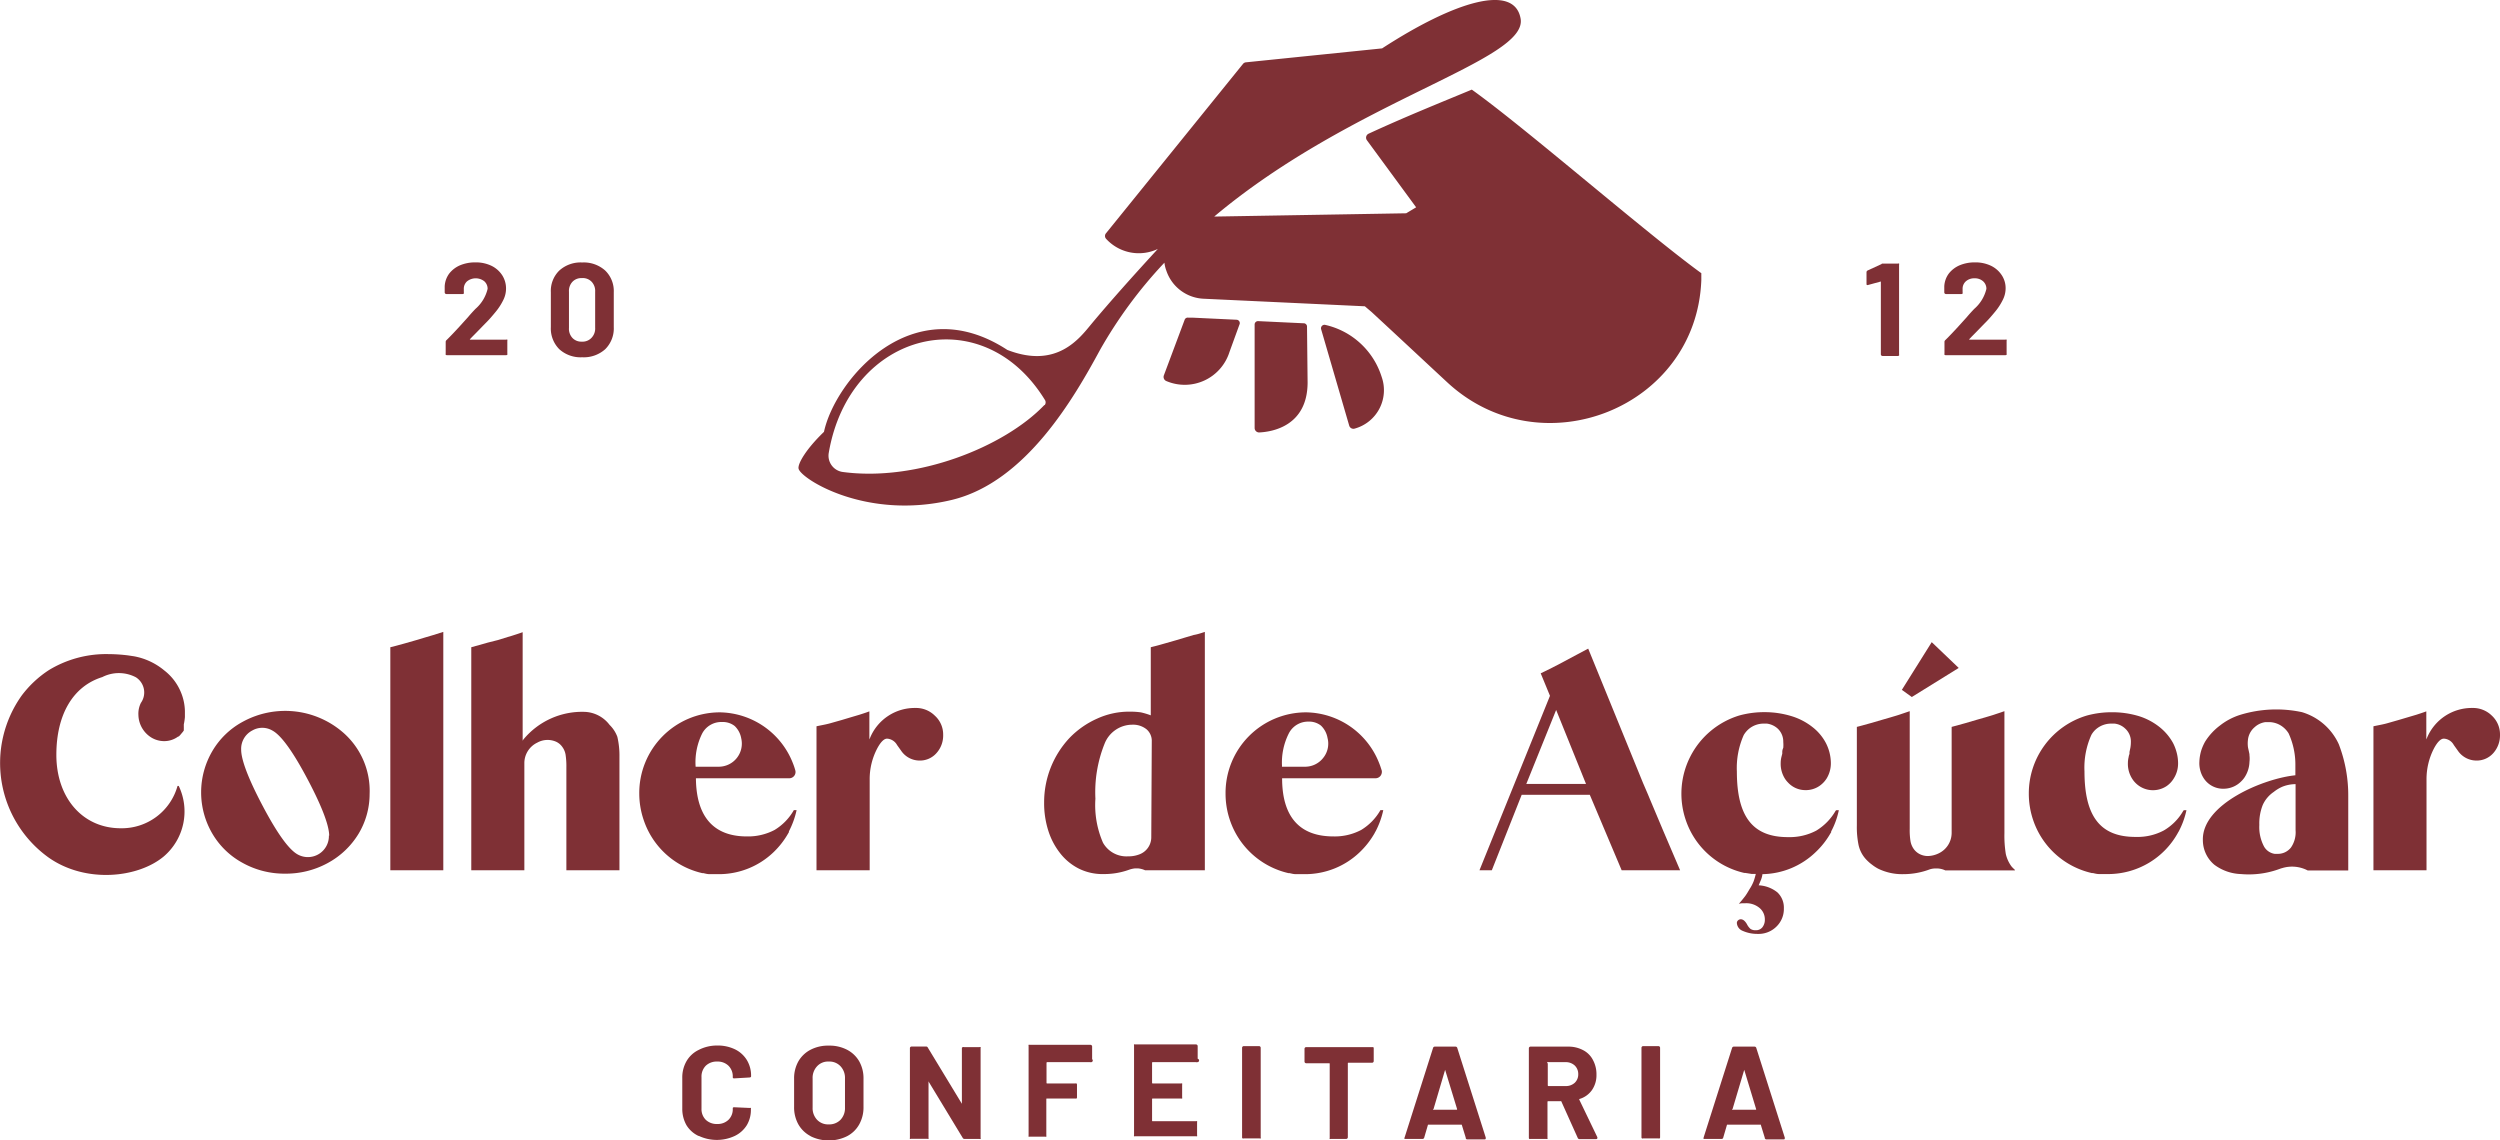 <svg xmlns="http://www.w3.org/2000/svg" viewBox="0 0 251.07 114.53"><defs><style>.cls-1{fill:#7f3035;}</style></defs><g id="Camada_2" data-name="Camada 2"><g id="Camada_1-2" data-name="Camada 1"><path class="cls-1" d="M70.15,114.08A2.82,2.82,0,0,1,68.94,113a3.33,3.33,0,0,1-.42-1.68v-3.06a3.27,3.27,0,0,1,.42-1.68,2.82,2.82,0,0,1,1.21-1.13A4,4,0,0,1,72,105a4,4,0,0,1,1.79.37A2.87,2.87,0,0,1,75,106.45a3,3,0,0,1,.43,1.61c0,.08,0,.13-.16.15l-1.55.09h0a.12.12,0,0,1-.13-.14,1.5,1.5,0,0,0-.43-1.13,1.55,1.55,0,0,0-1.13-.42,1.58,1.58,0,0,0-1.15.42,1.54,1.54,0,0,0-.43,1.13v3.19a1.51,1.51,0,0,0,.43,1.11,1.58,1.58,0,0,0,1.15.42,1.55,1.55,0,0,0,1.13-.42,1.47,1.47,0,0,0,.43-1.11c0-.1,0-.15.16-.15l1.55.07a.15.15,0,0,1,.11,0,.12.12,0,0,1,0,.09A3,3,0,0,1,75,113a2.89,2.89,0,0,1-1.21,1.08,4.25,4.25,0,0,1-3.6,0Z"/><path class="cls-1" d="M81.41,114.1a3,3,0,0,1-1.23-1.18,3.5,3.5,0,0,1-.43-1.76v-2.83a3.45,3.45,0,0,1,.43-1.74,3,3,0,0,1,1.23-1.17,3.79,3.79,0,0,1,1.82-.41,3.83,3.83,0,0,1,1.83.41,3,3,0,0,1,1.23,1.17,3.45,3.45,0,0,1,.43,1.74v2.83a3.5,3.5,0,0,1-.43,1.76,2.94,2.94,0,0,1-1.23,1.19,4.13,4.13,0,0,1-3.65,0Zm3-1.64a1.69,1.69,0,0,0,.45-1.23v-2.91a1.7,1.7,0,0,0-.45-1.24,1.52,1.52,0,0,0-1.18-.47,1.49,1.49,0,0,0-1.17.47,1.7,1.7,0,0,0-.45,1.24v2.91a1.69,1.69,0,0,0,.45,1.23,1.52,1.52,0,0,0,1.17.46A1.57,1.57,0,0,0,84.41,112.46Z"/><path class="cls-1" d="M96.7,105.16a.16.16,0,0,1,.11,0h1.55a.18.18,0,0,1,.12,0,.15.15,0,0,1,0,.11v9a.14.14,0,0,1,0,.11.15.15,0,0,1-.12,0H96.87a.2.2,0,0,1-.19-.11l-3.43-5.66s0,0,0,0a.06.06,0,0,0,0,.06l0,5.59a.14.14,0,0,1,0,.11.13.13,0,0,1-.11,0H91.49a.13.13,0,0,1-.11,0,.14.14,0,0,1,0-.11v-9a.17.17,0,0,1,.16-.16H93a.18.18,0,0,1,.18.11l3.42,5.64s0,0,0,0,0,0,0-.06v-5.56A.15.15,0,0,1,96.7,105.16Z"/><path class="cls-1" d="M109.61,106.67a.15.15,0,0,1-.11,0h-4.33a.07.07,0,0,0-.07.07v2a.06.06,0,0,0,.07.07H108a.15.15,0,0,1,.11,0,.18.18,0,0,1,.05.12v1.28a.14.14,0,0,1-.05.11.13.13,0,0,1-.11,0h-2.85a.06.06,0,0,0-.07.07v3.65a.14.14,0,0,1,0,.11.13.13,0,0,1-.12,0h-1.55a.13.13,0,0,1-.11,0,.14.14,0,0,1,0-.11v-9a.15.15,0,0,1,0-.11.16.16,0,0,1,.11,0h6.11a.17.17,0,0,1,.16.16v1.28A.17.17,0,0,1,109.61,106.67Z"/><path class="cls-1" d="M120.22,106.67a.15.15,0,0,1-.11,0h-4.35s-.06,0-.06.07v2s0,.07.06.07h2.85a.15.15,0,0,1,.11,0,.18.18,0,0,1,0,.12v1.28a.14.14,0,0,1,0,.11.13.13,0,0,1-.11,0h-2.85s-.06,0-.06.07v2.14c0,.05,0,.07.06.07h4.35a.15.15,0,0,1,.11,0,.18.18,0,0,1,0,.12v1.28a.14.14,0,0,1,0,.11.13.13,0,0,1-.11,0H114a.12.12,0,0,1-.11,0,.14.14,0,0,1,0-.11v-9a.16.16,0,0,1,0-.11.14.14,0,0,1,.11,0h6.12a.17.17,0,0,1,.16.16v1.28A.17.17,0,0,1,120.22,106.67Z"/><path class="cls-1" d="M124.79,114.33a.14.14,0,0,1-.05-.11v-9a.17.17,0,0,1,.16-.16h1.55a.17.17,0,0,1,.16.16v9a.14.14,0,0,1,0,.11.13.13,0,0,1-.11,0H124.9A.13.13,0,0,1,124.79,114.33Z"/><path class="cls-1" d="M137.91,105.16a.16.16,0,0,1,.05.11v1.3a.17.17,0,0,1-.16.16h-2.37c-.05,0-.07,0-.07.06v7.43a.17.17,0,0,1-.16.16h-1.55a.13.13,0,0,1-.11,0,.14.14,0,0,1,0-.11v-7.43a.05.05,0,0,0-.06-.06h-2.31a.17.17,0,0,1-.16-.16v-1.3a.17.17,0,0,1,.16-.16h6.68A.16.16,0,0,1,137.91,105.16Z"/><path class="cls-1" d="M147.2,114.25l-.4-1.3s0,0-.06,0h-3.26s0,0-.07,0l-.38,1.3a.17.17,0,0,1-.17.13h-1.69s-.09,0-.11,0a.13.13,0,0,1,0-.14l2.86-9a.18.18,0,0,1,.17-.13h2.08a.18.18,0,0,1,.18.13l2.86,9s0,0,0,.07,0,.12-.15.12h-1.68A.16.16,0,0,1,147.2,114.25Zm-3.26-2.8h2.33c.06,0,.07,0,.06-.08l-1.2-3.93s0,0,0,0,0,0,0,0l-1.16,3.93C143.88,111.43,143.9,111.45,143.94,111.45Z"/><path class="cls-1" d="M158.44,114.26l-1.65-3.67a.1.1,0,0,0-.08,0h-1.23s-.07,0-.07.07v3.61a.14.14,0,0,1,0,.11.13.13,0,0,1-.11,0H153.7a.13.13,0,0,1-.11,0,.14.14,0,0,1-.05-.11v-9a.17.17,0,0,1,.16-.16h3.79a3.12,3.12,0,0,1,1.49.35,2.29,2.29,0,0,1,1,1,3,3,0,0,1,.35,1.47,2.62,2.62,0,0,1-.45,1.54,2.34,2.34,0,0,1-1.26.9s-.05.05,0,.1l1.8,3.74a.27.27,0,0,1,0,.08c0,.07-.05.11-.14.11h-1.63A.2.2,0,0,1,158.44,114.26Zm-3-7.48V109s0,.07.07.07h1.73a1.29,1.29,0,0,0,.91-.33,1.15,1.15,0,0,0,.35-.86,1.18,1.18,0,0,0-.35-.87,1.3,1.3,0,0,0-.91-.34h-1.73A.06.06,0,0,0,155.41,106.78Z"/><path class="cls-1" d="M164.9,114.33a.14.14,0,0,1-.05-.11v-9a.17.17,0,0,1,.16-.16h1.55a.17.17,0,0,1,.16.16v9a.14.14,0,0,1-.05.11.13.13,0,0,1-.11,0H165A.13.13,0,0,1,164.9,114.33Z"/><path class="cls-1" d="M177.23,114.25l-.4-1.3a.06.06,0,0,0-.06,0h-3.26s0,0-.07,0l-.38,1.3a.16.16,0,0,1-.17.13h-1.68c-.06,0-.1,0-.12,0s0-.07,0-.14l2.86-9a.18.18,0,0,1,.18-.13h2.08a.18.18,0,0,1,.17.13l2.86,9a.15.15,0,0,1,0,.07c0,.08,0,.12-.14.12H177.4A.17.17,0,0,1,177.23,114.25Zm-3.26-2.8h2.34c.05,0,.07,0,.05-.08l-1.19-3.93s0,0,0,0,0,0,0,0l-1.17,3.93C173.91,111.43,173.93,111.45,174,111.45Z"/><path class="cls-1" d="M16.46,86c-2.59,2.18-7.86,2.74-11.58.12a11.68,11.68,0,0,1-2.7-16.27,10.74,10.74,0,0,1,2.74-2.56,11.07,11.07,0,0,1,5.94-1.6,16.84,16.84,0,0,1,2,.13l.6.09a6.63,6.63,0,0,1,3.05,1.43,5.33,5.33,0,0,1,1.65,2.16,5.23,5.23,0,0,1,.41,1.91c0,.19,0,.39,0,.61a5.84,5.84,0,0,1-.11.73l0,.11,0,.07,0,.1a.76.76,0,0,1,0,.11l0,.05,0,.09a.08.08,0,0,1,0,0l0,0a.59.59,0,0,0,0,.08l0,0,0,0,0,0-.09.13s0,0-.05.06l0,0-.21.25,0,0a1.37,1.37,0,0,1-.17.17h-.05l0,0h0a2.35,2.35,0,0,1-1.4.46,2.48,2.48,0,0,1-1.24-.33,2.74,2.74,0,0,1-1.35-2.3,2.42,2.42,0,0,1,.25-1.21,1.81,1.81,0,0,0-.5-2.57A3.67,3.67,0,0,0,10.27,68c-2.93.91-4.61,3.75-4.61,7.81,0,4.34,2.66,7.37,6.46,7.37a5.81,5.81,0,0,0,5.71-4.25l.12,0A5.94,5.94,0,0,1,16.46,86Z"/><path class="cls-1" d="M37.12,79.75a7.77,7.77,0,0,1-1.12,4,8.16,8.16,0,0,1-3.08,2.92,8.77,8.77,0,0,1-4.28,1.07,8.63,8.63,0,0,1-4.27-1.08,7.87,7.87,0,0,1-3.05-2.95,8.19,8.19,0,0,1,0-8.27,7.87,7.87,0,0,1,3.05-2.95,8.87,8.87,0,0,1,10,1A7.77,7.77,0,0,1,37.12,79.75Zm-4.06,4.19c0-1-.69-2.86-2.08-5.51-1.52-2.9-2.74-4.6-3.64-5.07a2,2,0,0,0-2,0,2.07,2.07,0,0,0-1.12,1.93c0,1,.7,2.87,2.11,5.55,1.5,2.86,2.72,4.55,3.62,5a2.11,2.11,0,0,0,3.08-1.94Z"/><path class="cls-1" d="M44.52,63.46V87.4H39.2V65l.26-.06h0l1.14-.31,1.12-.32.9-.27.88-.26Z"/><path class="cls-1" d="M62.21,76V87.4H56.88V77.06a7.71,7.71,0,0,0-.08-1.27,1.81,1.81,0,0,0-.33-.78,1.57,1.57,0,0,0-.6-.51,2.12,2.12,0,0,0-1.91.08,2.28,2.28,0,0,0-1.3,2.06V87.4H47.33V65l1.44-.4.2-.06L50,64.28l1-.31,0,0,.25-.07c.38-.12.79-.25,1.24-.41h0v7.76h0v3.14l.07-.12a7.65,7.65,0,0,1,6.14-2.78,3.29,3.29,0,0,1,2.52,1.31A3.25,3.25,0,0,1,62,74,8.34,8.34,0,0,1,62.21,76Z"/><path class="cls-1" d="M79.77,81.36H80a8.48,8.48,0,0,1-.77,2.13.56.56,0,0,0,0,.08l-.07.12a8.36,8.36,0,0,1-1.47,1.89,7.92,7.92,0,0,1-5.43,2.21h-.19l-.46,0-.34,0c-.24,0-.44-.06-.62-.1h-.11a8.11,8.11,0,0,1-5.9-5.35,8.26,8.26,0,0,1-.44-2.64,8.1,8.1,0,0,1,8-8.16h.13a8,8,0,0,1,7.3,5.11,6.59,6.59,0,0,1,.25.75.63.63,0,0,1-.62.76H69.89v0C69.92,82,71.65,84,75,84a5.7,5.7,0,0,0,2.79-.65,5.49,5.49,0,0,0,1.94-2ZM69.86,77v0H72.2a2.32,2.32,0,0,0,2.24-2.85h0l0,0a2.23,2.23,0,0,0-.66-1.24,1.93,1.93,0,0,0-1.27-.4,2.17,2.17,0,0,0-2,1.17A6.5,6.5,0,0,0,69.86,77Z"/><path class="cls-1" d="M94.72,73.8a2.63,2.63,0,0,1-.67,1.83,2.21,2.21,0,0,1-1.76.75,2.24,2.24,0,0,1-1.8-1l-.4-.56a1.24,1.24,0,0,0-1-.64c-.31,0-.65.34-1,1a6.61,6.61,0,0,0-.75,3.1V87.4H82V72.94c.34-.08,1-.19,1.4-.31l1.13-.32.9-.27.88-.26c.24-.08.61-.19,1-.34v2.82l.07-.16a4.85,4.85,0,0,1,4.56-3,2.67,2.67,0,0,1,1.94.77A2.54,2.54,0,0,1,94.72,73.8Z"/><path class="cls-1" d="M121,63.46V87.4H115a2.13,2.13,0,0,0-.73-.19H114a2.44,2.44,0,0,0-.62.14,7.32,7.32,0,0,1-2.5.43,5.35,5.35,0,0,1-2.52-.54,5.57,5.57,0,0,1-1.85-1.5,7.11,7.11,0,0,1-1.22-2.28,9.09,9.09,0,0,1-.43-2.87,9.44,9.44,0,0,1,2.54-6.47,8.83,8.83,0,0,1,2.76-1.94,7.72,7.72,0,0,1,3.3-.71,7.87,7.87,0,0,1,1.11.07,7.14,7.14,0,0,1,1,.3h0l0,0V65l.27-.07c.34-.08.72-.19,1.14-.31l1.12-.32.9-.27.88-.26C120.24,63.71,120.58,63.6,121,63.46Zm-5.33,11a1.52,1.52,0,0,0-.54-1.23,2.16,2.16,0,0,0-1.42-.45,3,3,0,0,0-2.78,1.91,13.07,13.07,0,0,0-.92,5.52,9.46,9.46,0,0,0,.76,4.42A2.7,2.7,0,0,0,113.29,86a3,3,0,0,0,1.17-.21h0a1.83,1.83,0,0,0,1.16-1.65Z"/><path class="cls-1" d="M138.65,81.36h.27a8.48,8.48,0,0,1-.77,2.13.56.56,0,0,0-.05.08l-.06.12a8.4,8.4,0,0,1-1.48,1.89,7.92,7.92,0,0,1-5.43,2.21h-.19l-.46,0-.33,0c-.25,0-.45-.06-.63-.1h-.11a8.13,8.13,0,0,1-5.9-5.35,8.25,8.25,0,0,1-.43-2.64,8.09,8.09,0,0,1,8-8.16h.13a8,8,0,0,1,7.3,5.11c.1.24.18.5.26.75a.67.67,0,0,1-.14.53.64.64,0,0,1-.49.23h-9.38v0c0,3.88,1.76,5.84,5.15,5.84a5.67,5.67,0,0,0,2.79-.65,5.49,5.49,0,0,0,1.94-2ZM128.74,77v0h2.34a2.3,2.3,0,0,0,1.81-.89,2.27,2.27,0,0,0,.43-2h0l0,0a2.23,2.23,0,0,0-.66-1.24,1.93,1.93,0,0,0-1.27-.4,2.17,2.17,0,0,0-1.95,1.17,6.5,6.5,0,0,0-.69,3.29Z"/><path class="cls-1" d="M168.73,87.4h-5.87l-3.2-7.58h-6.84l-3,7.58h-1.24l7.08-17.52-.93-2.26c1.19-.56,2.39-1.2,3.64-1.88l1.13-.6L165,78.62l.52,1.21.09.22.05.12C166,81,168,85.72,168.73,87.4Zm-15.45-8.67h6l-3-7.43v0l-2.92,7.24h0l-.05.12v0Z"/><path class="cls-1" d="M184.41,81.37h.26a8,8,0,0,1-.77,2.13.59.59,0,0,0,0,.08l-.07.11h0a8.13,8.13,0,0,1-1.48,1.88A7.88,7.88,0,0,1,177,87.79a2.41,2.41,0,0,1-.14.55l-.24.57a3.25,3.25,0,0,1,1.88.71,2.1,2.1,0,0,1,.65,1.61,2.46,2.46,0,0,1-.75,1.83,2.54,2.54,0,0,1-1.87.73,3.64,3.64,0,0,1-1.55-.32.9.9,0,0,1-.55-.78.34.34,0,0,1,.12-.26.4.4,0,0,1,.27-.11c.23,0,.43.17.62.49a1.53,1.53,0,0,0,.36.48.87.87,0,0,0,.52.13.81.81,0,0,0,.67-.29,1.22,1.22,0,0,0,.25-.79,1.49,1.49,0,0,0-.55-1.17,2.07,2.07,0,0,0-1.38-.46H175a1.71,1.71,0,0,0-.37.06c.27-.31.46-.55.6-.73s.29-.43.47-.74a4.29,4.29,0,0,0,.41-.78,6.72,6.72,0,0,0,.22-.75h-.07l-.33,0-.63-.1h-.11a8.1,8.1,0,0,1-5.9-5.34,8.21,8.21,0,0,1,5.4-10.48,9.43,9.43,0,0,1,2.53-.33,9.23,9.23,0,0,1,2.76.42A6.41,6.41,0,0,1,182,73a4.94,4.94,0,0,1,1.37,1.62,4.49,4.49,0,0,1,.5,2,2.93,2.93,0,0,1-.43,1.57,2.61,2.61,0,0,1-.73.75,2.43,2.43,0,0,1-1.45.41,2.37,2.37,0,0,1-1.7-.77,2.31,2.31,0,0,1-.31-.39,2.8,2.8,0,0,1-.42-1.54,2.75,2.75,0,0,1,.08-.65l.08-.31,0-.18c0-.2.08-.35.1-.41v0a3.39,3.39,0,0,0,0-.58,1.79,1.79,0,0,0-.56-1.35,2,2,0,0,0-1.09-.5h-.06l-.29,0a2.34,2.34,0,0,0-1.36.46h0a2.4,2.4,0,0,0-.61.69,8.14,8.14,0,0,0-.69,3.67c0,4.55,1.62,6.58,5.12,6.58h.06a5.7,5.7,0,0,0,2.79-.65,5.59,5.59,0,0,0,1.95-2Z"/><path class="cls-1" d="M202.36,87.41h-7a2.08,2.08,0,0,0-.73-.19h-.35a1.92,1.92,0,0,0-.62.14,7.52,7.52,0,0,1-2.5.43,5.5,5.5,0,0,1-2.52-.54,4.12,4.12,0,0,1-.66-.43,3.4,3.4,0,0,1-.38-.32h0l0,0a3.46,3.46,0,0,1-.33-.35,3.11,3.11,0,0,1-.61-1.25,8.85,8.85,0,0,1-.18-2V73l.27-.07,1.13-.31,1.13-.33.9-.26c.29-.09.59-.17.88-.27s.6-.2,1-.34v11.8a6.8,6.8,0,0,0,.08,1.27,1.92,1.92,0,0,0,.33.78,1.67,1.67,0,0,0,.6.51,1.84,1.84,0,0,0,.79.19,2.62,2.62,0,0,0,1.11-.27A2.28,2.28,0,0,0,196,83.65V73l.26-.07h0l1.13-.31,1.12-.33.91-.26c.29-.09.59-.17.88-.27s.62-.2,1-.34v4.71h0v7.56a11.55,11.55,0,0,0,.14,2.08A3.38,3.38,0,0,0,202,87l0,0h0l0,0a2.42,2.42,0,0,0,.32.32ZM192,70l-1-.72L194,64.49l2.71,2.59Z"/><path class="cls-1" d="M219.31,81.37h.27a8.27,8.27,0,0,1-.77,2.12.56.56,0,0,1-.05.08l-.06.11h0a8,8,0,0,1-6.9,4.1h-.19l-.46,0-.33,0c-.25,0-.45-.06-.63-.1h-.11a8.12,8.12,0,0,1-5.9-5.34,8.25,8.25,0,0,1-.43-2.64,8.15,8.15,0,0,1,5.83-7.84,9.43,9.43,0,0,1,2.53-.33,9.19,9.19,0,0,1,2.76.41,6.41,6.41,0,0,1,2,1.07,5.31,5.31,0,0,1,1.37,1.62,4.6,4.6,0,0,1,.34.88,4.25,4.25,0,0,1,.16,1.11,2.81,2.81,0,0,1-.44,1.57,2.49,2.49,0,0,1-.72.76,2.47,2.47,0,0,1-3.46-.76,2.77,2.77,0,0,1-.42-1.54,2.67,2.67,0,0,1,.08-.64c0-.09.05-.19.08-.31l0-.18q.07-.32.09-.42h0a3.48,3.48,0,0,0,.05-.58,1.75,1.75,0,0,0-.57-1.35,1.84,1.84,0,0,0-1.08-.5h-.35a2.33,2.33,0,0,0-1.36.45l0,0a2.17,2.17,0,0,0-.61.69,8,8,0,0,0-.69,3.66c0,4.55,1.61,6.58,5.12,6.58h.06a5.62,5.62,0,0,0,2.79-.65,5.38,5.38,0,0,0,1.94-1.95Z"/><path class="cls-1" d="M235.83,79.92v7.5h-.47c-1.1,0-2.57,0-3.6,0h0a3.4,3.4,0,0,0-2.56-.24,2.29,2.29,0,0,0-.28.09,8.94,8.94,0,0,1-3.87.51,4.72,4.72,0,0,1-2.66-.93,3.22,3.22,0,0,1-1.16-2.48c-.1-3.61,6.09-6.19,9.29-6.51h0v-1a7.5,7.5,0,0,0-.68-3.21v0a2.44,2.44,0,0,0-.61-.67h0a2.28,2.28,0,0,0-1.36-.46h-.35a2,2,0,0,0-1.08.5,1.94,1.94,0,0,0-.69,1.35,2.71,2.71,0,0,0,0,.58h0c0,.09.05.28.08.42l.08.38a.36.36,0,0,0,0,.11,2.72,2.72,0,0,1,0,.65,3,3,0,0,1-.48,1.54,2.37,2.37,0,0,1-.32.39,2.5,2.5,0,0,1-1.74.77,2.32,2.32,0,0,1-2.12-1.16,2.51,2.51,0,0,1-.25-.57,2.78,2.78,0,0,1-.12-1,4.38,4.38,0,0,1,.19-1.12,4.87,4.87,0,0,1,.38-.87,6,6,0,0,1,1.5-1.63,6.39,6.39,0,0,1,2-1.06,12.34,12.34,0,0,1,6.23-.28,5.92,5.92,0,0,1,3.7,3.22A14.26,14.26,0,0,1,235.83,79.92Zm-5.29,3.45V78.75h0a3.6,3.6,0,0,0-1.33.26,3.79,3.79,0,0,0-.86.52,3.12,3.12,0,0,0-1.11,1.32,5,5,0,0,0-.34,2,4.15,4.15,0,0,0,.47,2.16,1.48,1.48,0,0,0,1.07.74l.27,0a1.66,1.66,0,0,0,1.37-.64A2.69,2.69,0,0,0,230.54,83.37Z"/><path class="cls-1" d="M251.07,73.8a2.68,2.68,0,0,1-.67,1.83,2.22,2.22,0,0,1-1.76.75,2.26,2.26,0,0,1-1.81-1l-.4-.56a1.21,1.21,0,0,0-1-.64c-.31,0-.65.34-1,1a6.72,6.72,0,0,0-.74,3.1V87.4h-5.33V72.94c.34-.08,1-.19,1.4-.31l1.12-.32.91-.27.88-.26c.24-.08.6-.19,1-.34v2.82l.07-.16a4.87,4.87,0,0,1,4.57-3,2.69,2.69,0,0,1,1.94.77A2.57,2.57,0,0,1,251.07,73.8Z"/><path class="cls-1" d="M189,26.47h1.6a.17.17,0,0,1,.12,0,.16.16,0,0,1,0,.12v9a.15.15,0,0,1,0,.11.18.18,0,0,1-.12.05h-1.55a.17.17,0,0,1-.16-.16V28.32s0,0,0-.05a.06.06,0,0,0,0,0l-1.32.36h0c-.08,0-.12,0-.12-.14l0-1.14a.2.2,0,0,1,.12-.19l1.39-.64A.37.37,0,0,1,189,26.47Z"/><path class="cls-1" d="M197.76,34.11l.06,0h3.58a.17.17,0,0,1,.12,0,.15.15,0,0,1,0,.11v1.29a.15.15,0,0,1,0,.11.17.17,0,0,1-.12.05h-6a.17.17,0,0,1-.12-.05.15.15,0,0,1,0-.11V34.36a.24.24,0,0,1,.08-.2c.43-.42.87-.89,1.32-1.38l.85-.94c.24-.29.5-.57.75-.83a3.81,3.81,0,0,0,1.21-2,1,1,0,0,0-.33-.76,1.23,1.23,0,0,0-.86-.3,1.26,1.26,0,0,0-.87.3,1,1,0,0,0-.33.79v.33a.15.15,0,0,1,0,.11.16.16,0,0,1-.11.05h-1.57a.17.17,0,0,1-.16-.16v-.62a2.35,2.35,0,0,1,.45-1.27,2.74,2.74,0,0,1,1.1-.84,3.9,3.9,0,0,1,1.53-.29,3.62,3.62,0,0,1,1.63.35,2.68,2.68,0,0,1,1.07.95,2.36,2.36,0,0,1,.38,1.32,2.58,2.58,0,0,1-.28,1.14,6,6,0,0,1-.83,1.26c-.28.34-.57.68-.89,1s-.79.82-1.42,1.45l-.19.2S197.75,34.09,197.76,34.11Z"/><path class="cls-1" d="M47.19,34.11l.06,0h3.58a.17.17,0,0,1,.12,0,.15.15,0,0,1,0,.11v1.29a.15.15,0,0,1,0,.11.17.17,0,0,1-.12.05H44.88a.17.17,0,0,1-.12-.05.15.15,0,0,1,0-.11V34.36a.24.24,0,0,1,.08-.2c.43-.42.87-.89,1.32-1.38l.85-.94c.24-.29.5-.57.75-.83a3.81,3.81,0,0,0,1.21-2,1,1,0,0,0-.33-.76,1.4,1.4,0,0,0-1.73,0,1,1,0,0,0-.33.79v.33a.15.15,0,0,1,0,.11.17.17,0,0,1-.12.05H44.82a.17.17,0,0,1-.16-.16v-.62a2.35,2.35,0,0,1,.45-1.27,2.74,2.74,0,0,1,1.1-.84,3.9,3.9,0,0,1,1.53-.29,3.62,3.62,0,0,1,1.63.35,2.68,2.68,0,0,1,1.07.95A2.45,2.45,0,0,1,50.82,29a2.58,2.58,0,0,1-.28,1.14,6,6,0,0,1-.83,1.26c-.28.34-.57.68-.89,1s-.79.82-1.42,1.45l-.19.2S47.18,34.09,47.19,34.11Z"/><path class="cls-1" d="M56.17,35.07a2.94,2.94,0,0,1-.85-2.22v-3.5a2.86,2.86,0,0,1,.85-2.18,3.18,3.18,0,0,1,2.3-.81,3.22,3.22,0,0,1,2.31.81,2.87,2.87,0,0,1,.86,2.18v3.5a2.94,2.94,0,0,1-.86,2.22,3.22,3.22,0,0,1-2.31.81A3.18,3.18,0,0,1,56.17,35.07Zm3.25-1.16a1.34,1.34,0,0,0,.35-1V29.3a1.34,1.34,0,0,0-.35-1,1.23,1.23,0,0,0-1-.37,1.21,1.21,0,0,0-.93.37,1.34,1.34,0,0,0-.35,1v3.64a1.34,1.34,0,0,0,.35,1,1.21,1.21,0,0,0,.93.37A1.23,1.23,0,0,0,59.42,33.91Z"/><path class="cls-1" d="M170.88,27.45C165.44,23.51,153.15,12.81,147.81,9c-3,1.25-6.56,2.67-10.37,4.43a.44.44,0,0,0-.16.66l4.94,6.73-1,.6-19.28.33C135.92,10,153.49,6.1,152.71,1.86c-.64-3.56-6.66-1.71-13.91,3h0l-13.68,1.4a.43.43,0,0,0-.29.16l-13.75,17a.42.42,0,0,0,0,.56A4.45,4.45,0,0,0,116.28,25c-2.68,2.91-5,5.53-6.65,7.51-1.21,1.46-3.49,4.57-8.47,2.63-9.6-6.27-17.31,3.1-18.41,8.23-1.84,1.77-2.66,3.24-2.55,3.7.22,1,6.78,5.21,15.41,3.13,7.46-1.81,12.31-10.35,14.87-15.07h0a45.34,45.34,0,0,1,6.46-8.75,3.39,3.39,0,0,0,.2.82A4.14,4.14,0,0,0,120.86,30l16.21.76s.28.24.67.57c3.08,2.85,5.57,5.18,7.63,7.09,9.43,8.71,25,2.55,25.49-10.28,0-.23,0-.46,0-.7Zm-66,13.23c-4,4.19-12.78,7.72-20.24,6.72a1.65,1.65,0,0,1-1.41-1.92c2.09-12.23,15.41-15.55,21.7-5.33A.45.45,0,0,1,104.92,40.68Z"/><path class="cls-1" d="M124.17,32.11l-4.44-.21-.4,0a.33.33,0,0,0-.36.22l-2.09,5.59a.45.45,0,0,0,.28.57,4.71,4.71,0,0,0,6.31-2.92l1-2.75A.34.34,0,0,0,124.17,32.11Z"/><path class="cls-1" d="M131,32.47l-4.64-.22a.34.34,0,0,0-.36.35L126,43a.45.45,0,0,0,.46.43c1.28-.06,4.84-.62,4.86-5l-.06-5.68A.35.35,0,0,0,131,32.47Z"/><path class="cls-1" d="M138.76,37.86a7.72,7.72,0,0,0-5.66-5.23.35.35,0,0,0-.42.44l2.82,9.68a.44.44,0,0,0,.56.29,4,4,0,0,0,2.7-5.18Z"/></g></g></svg>